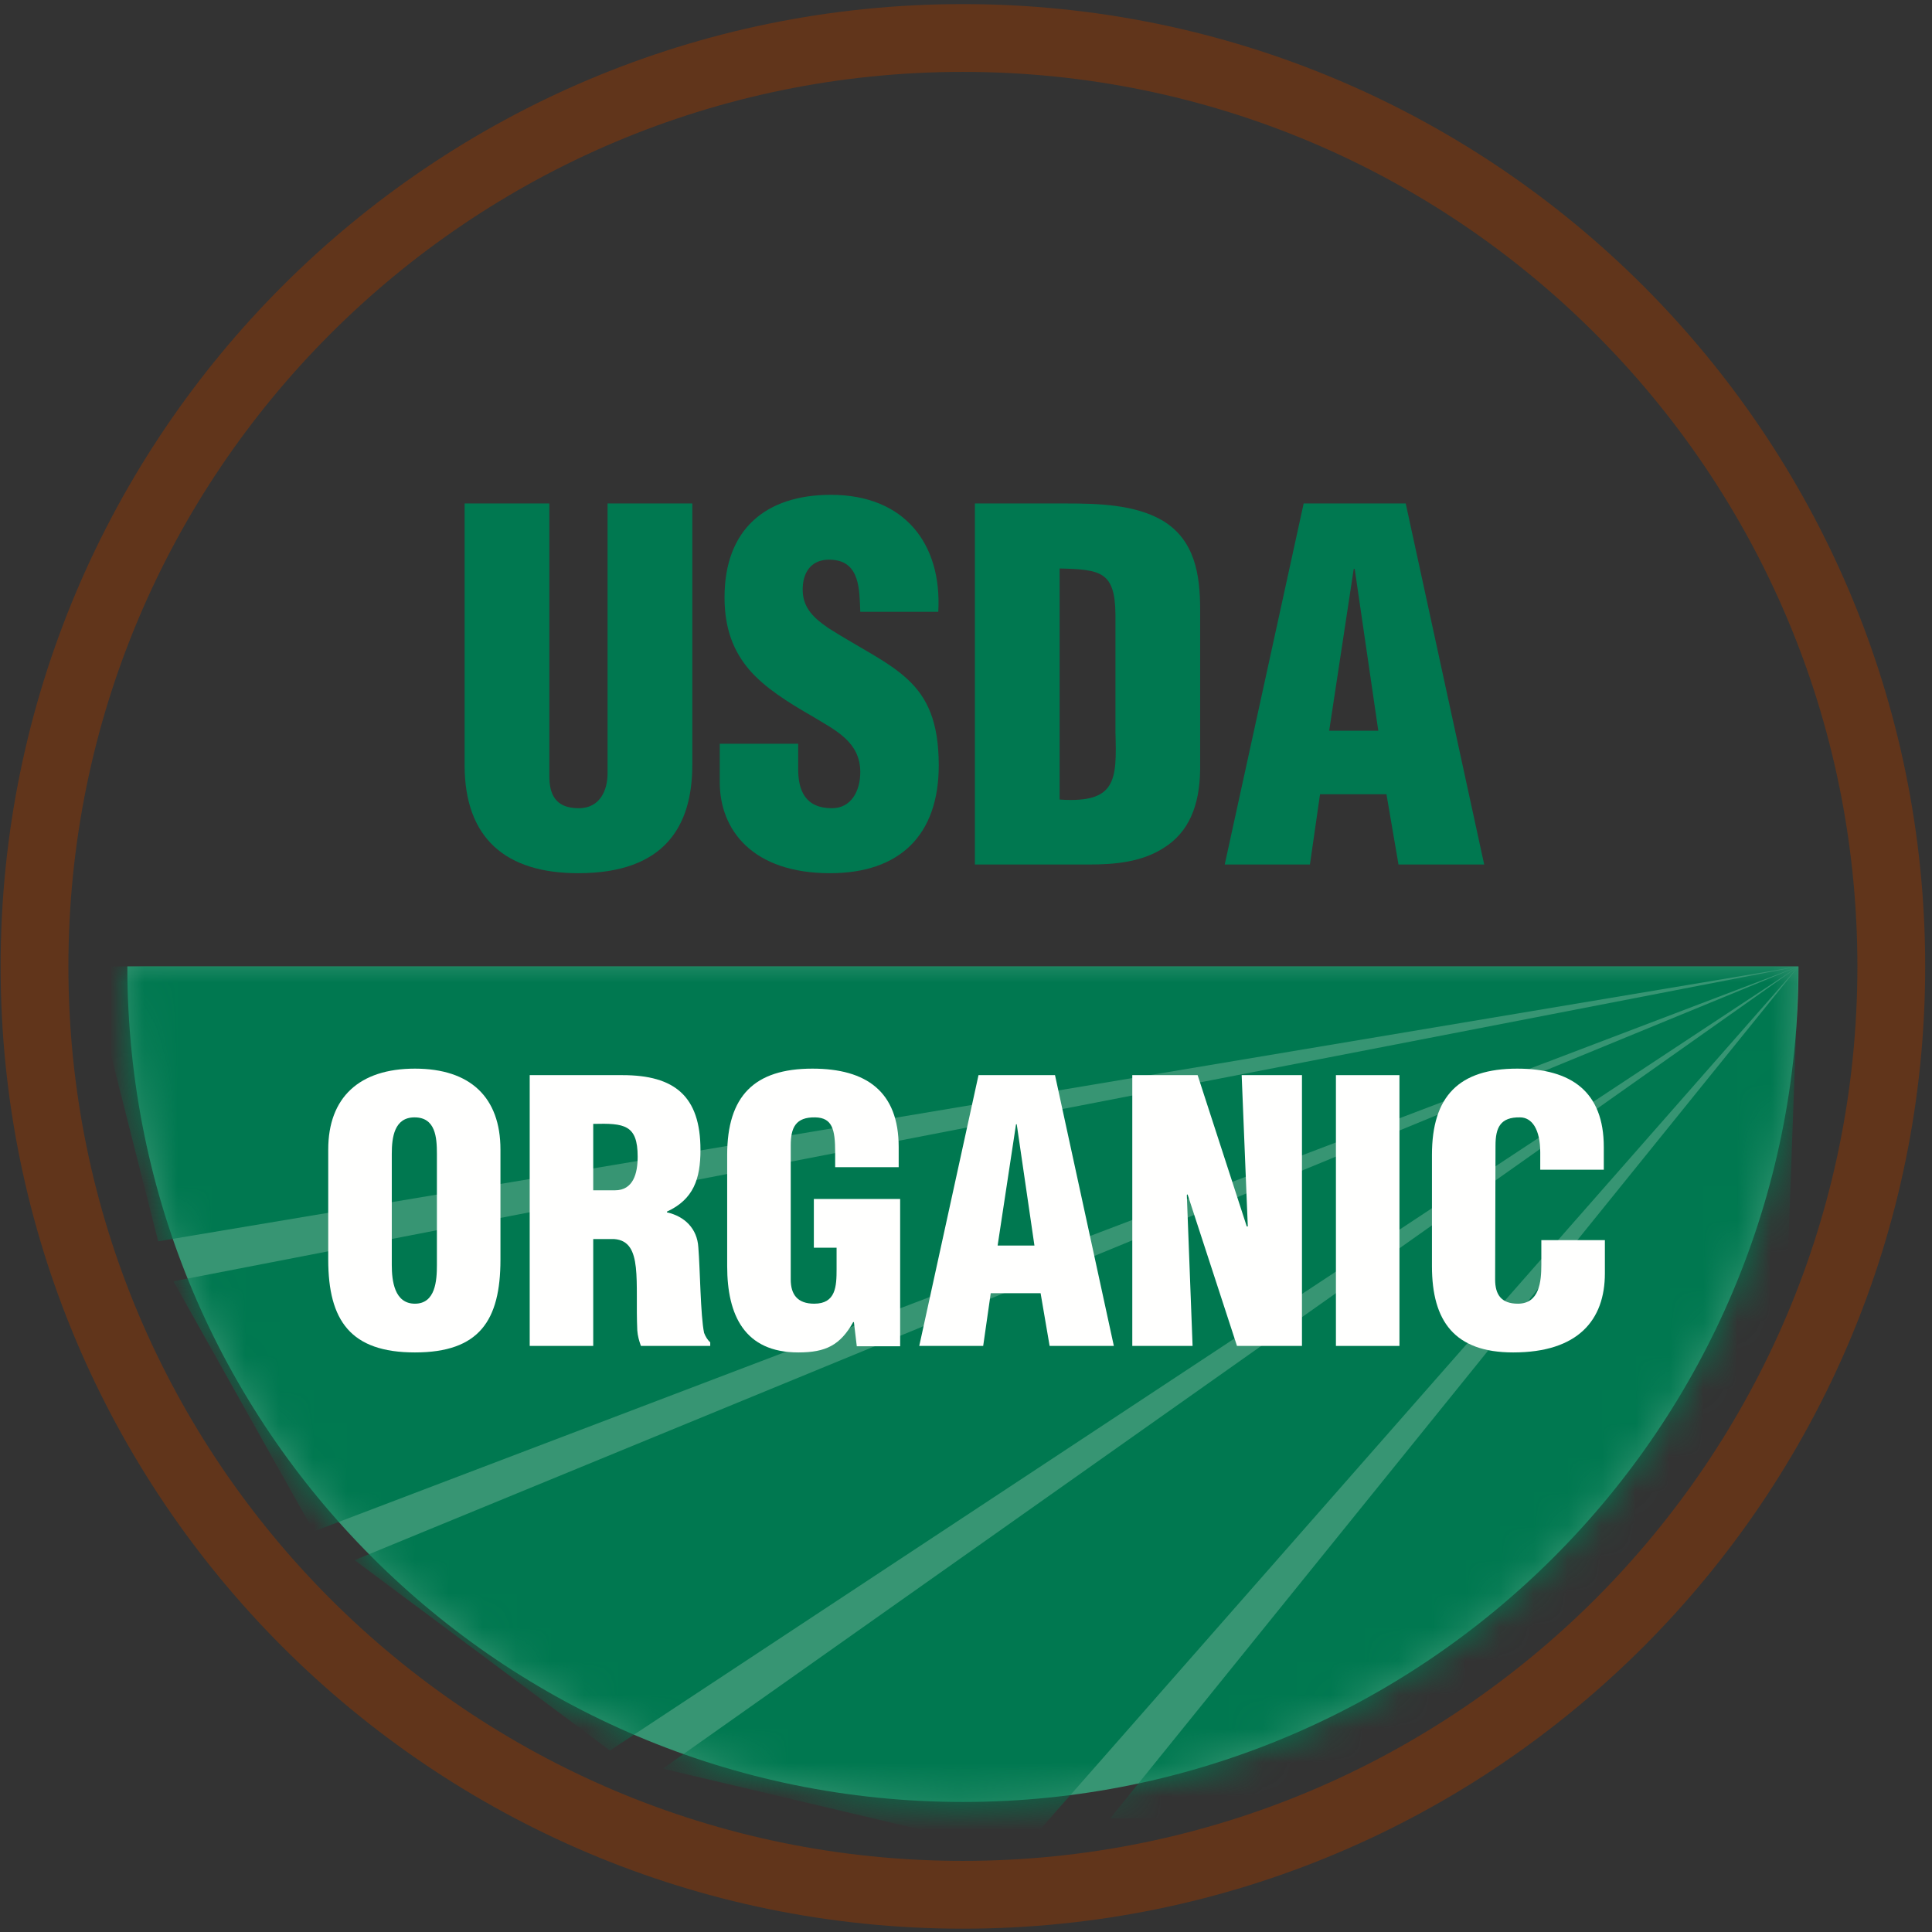 <?xml version="1.0" encoding="UTF-8"?>
<svg width="57px" height="57px" viewBox="0 0 57 57" version="1.1" xmlns="http://www.w3.org/2000/svg" xmlns:xlink="http://www.w3.org/1999/xlink">
    <rect x="0" y="0" width="57" height="57" fill="#333333" stroke="none"/>
    <title>Four Color Organic Seal- EPS (Encapsulated PostScript)</title>
    <defs>
        <path d="M49.311,0.012 C49.311,13.627 38.274,24.663 24.658,24.663 C11.044,24.663 0.007,13.627 0.007,0.012 L49.311,0.012" id="path-1"></path>
    </defs>
    <g id="Page-1" stroke="none" stroke-width="1" fill="none" fill-rule="evenodd">
        <g id="Guru-Landing---1440px" transform="translate(-541, -688)">
            <g id="Group-9" transform="translate(389, 689)">
                <g id="Four-Color-Organic-Seal--EPS-(Encapsulated-PostScript)" transform="translate(153, 0)">
                    <path d="M52.061,27.512 C52.061,41.127 41.024,52.163 27.408,52.163 C13.794,52.163 2.757,41.127 2.757,27.512 L52.061,27.512" id="Fill-1" fill="#379573"></path>
                    <g id="Group-8" transform="translate(2.75, 27.5)">
                        <mask id="mask-2" fill="white">
                            <use xlink:href="#path-1"></use>
                        </mask>
                        <g id="Clip-3"></g>
                        <polyline id="Fill-2" fill="#007850" mask="url(#mask-2)" points="49.311 0.012 -1.139 0.012 0.916 8.122 49.311 0.012"></polyline>
                        <polyline id="Fill-4" fill="#007850" mask="url(#mask-2)" points="49.311 0.012 1.367 9.302 5.507 16.682 49.311 0.012"></polyline>
                        <polyline id="Fill-5" fill="#007850" mask="url(#mask-2)" points="49.311 0.012 6.711 17.529 14.245 23.146 49.311 0.012"></polyline>
                        <polyline id="Fill-6" fill="#007850" mask="url(#mask-2)" points="49.311 0.012 15.805 23.681 26.329 26.169 49.311 0.012"></polyline>
                        <polyline id="Fill-7" fill="#007850" mask="url(#mask-2)" points="49.311 0.012 29.002 25.152 48.401 25.012 49.311 0.012"></polyline>
                    </g>
                    <path d="M54.799,27.512 C54.799,42.639 42.537,54.902 27.408,54.902 C12.282,54.902 0.018,42.639 0.018,27.512 C0.018,12.385 12.282,0.121 27.408,0.121 C42.537,0.121 54.799,12.385 54.799,27.512 Z" id="Stroke-9" stroke="#61351B" stroke-width="2"></path>
                    <path d="M12.707,13.854 L15.207,13.854 L15.207,21.893 C15.207,22.404 15.363,22.845 16.073,22.845 C16.727,22.845 16.925,22.277 16.925,21.822 L16.925,13.854 L19.425,13.854 L19.425,21.567 C19.425,23.37 18.615,24.762 16.059,24.762 C13.943,24.762 12.707,23.754 12.707,21.567 L12.707,13.854" id="Fill-10" fill="#007850"></path>
                    <path d="M22.549,20.942 L22.549,21.695 C22.549,22.305 22.748,22.845 23.544,22.845 C24.126,22.845 24.381,22.319 24.381,21.78 C24.381,20.885 23.643,20.544 22.989,20.146 C22.223,19.706 21.569,19.294 21.101,18.755 C20.646,18.215 20.376,17.561 20.376,16.624 C20.376,14.622 21.584,13.599 23.515,13.599 C25.688,13.599 26.796,15.047 26.682,17.05 L24.381,17.05 C24.354,16.425 24.381,15.573 23.558,15.516 C23.046,15.474 22.748,15.758 22.691,16.227 C22.621,16.865 22.947,17.192 23.444,17.533 C24.381,18.129 25.191,18.499 25.774,19.039 C26.356,19.578 26.696,20.288 26.696,21.581 C26.696,23.626 25.56,24.762 23.487,24.762 C21.2,24.762 20.235,23.484 20.235,22.078 L20.235,20.942 L22.549,20.942" id="Fill-11" fill="#007850"></path>
                    <path d="M30.262,15.772 C31.483,15.8 31.895,15.871 31.909,17.121 L31.909,20.601 C31.952,22.021 31.937,22.703 30.262,22.589 L30.262,15.772 Z M31.128,24.506 C31.895,24.506 32.69,24.435 33.343,24.009 C34.068,23.555 34.394,22.774 34.408,21.709 L34.408,16.979 C34.408,15.956 34.252,14.92 33.286,14.351 C32.477,13.883 31.383,13.854 30.474,13.854 L27.762,13.854 L27.762,24.506 L31.128,24.506 L31.128,24.506 Z" id="Fill-12" fill="#007850"></path>
                    <path d="M39.664,20.558 L38.215,20.558 L38.939,15.786 L38.968,15.786 L39.664,20.558 Z M37.647,24.506 L37.945,22.433 L39.905,22.433 L40.26,24.506 L42.788,24.506 L40.473,13.854 L37.462,13.854 L35.133,24.506 L37.647,24.506 L37.647,24.506 Z" id="Fill-13" fill="#007850"></path>
                    <path d="M11.89,36.323 C11.89,36.781 11.848,37.463 11.241,37.463 C10.634,37.463 10.559,36.781 10.559,36.323 L10.559,33.042 C10.559,32.552 10.634,31.966 11.23,31.966 C11.848,31.966 11.89,32.552 11.89,33.042 L11.89,36.323 Z M13.765,32.914 C13.765,31.38 12.881,30.528 11.241,30.528 C9.6,30.528 8.684,31.38 8.684,32.914 L8.684,36.163 C8.684,37.963 9.345,38.901 11.241,38.901 C13.137,38.901 13.765,37.963 13.765,36.163 L13.765,32.914 L13.765,32.914 Z" id="Fill-14" fill="#FFFFFE"></path>
                    <path d="M16.502,32.158 C17.419,32.136 17.813,32.179 17.813,33.127 C17.813,33.617 17.685,34.118 17.142,34.118 L16.502,34.118 L16.502,32.158 Z M16.502,35.556 L17.12,35.556 C17.557,35.588 17.706,35.908 17.76,36.397 C17.813,36.887 17.77,37.548 17.802,38.251 C17.813,38.411 17.855,38.56 17.909,38.709 L19.954,38.709 L19.954,38.602 C19.869,38.528 19.816,38.432 19.773,38.325 C19.666,37.814 19.656,36.44 19.603,35.801 C19.571,35.247 19.198,34.884 18.676,34.768 L18.676,34.747 C19.464,34.384 19.666,33.777 19.666,32.925 C19.666,31.338 18.9,30.72 17.365,30.72 L14.628,30.72 L14.628,38.709 L16.502,38.709 L16.502,35.556 L16.502,35.556 Z" id="Fill-15" fill="#FFFFFE"></path>
                    <path d="M24.278,38.719 L24.193,38.006 L24.172,38.006 C23.789,38.688 23.362,38.901 22.553,38.901 C20.966,38.901 20.454,37.804 20.454,36.355 L20.454,33.074 C20.454,31.338 21.253,30.528 22.968,30.528 C24.566,30.528 25.514,31.21 25.514,32.84 L25.514,33.436 L23.64,33.436 L23.64,32.999 C23.64,32.318 23.554,31.977 23.053,31.966 C22.468,31.955 22.329,32.275 22.329,32.797 L22.329,36.749 C22.329,37.196 22.532,37.463 23.022,37.463 C23.661,37.463 23.682,36.951 23.682,36.44 L23.682,35.811 L23.011,35.811 L23.011,34.374 L25.557,34.374 L25.557,38.719 L24.278,38.719" id="Fill-16" fill="#FFFFFE"></path>
                    <path d="M29.519,35.747 L28.433,35.747 L28.976,32.169 L28.997,32.169 L29.519,35.747 Z M28.007,38.709 L28.23,37.154 L29.701,37.154 L29.967,38.709 L31.862,38.709 L30.126,30.72 L27.869,30.72 L26.121,38.709 L28.007,38.709 L28.007,38.709 Z" id="Fill-17" fill="#FFFFFE"></path>
                    <polyline id="Fill-18" fill="#FFFFFE" points="34.036 34.235 34.015 34.256 34.185 38.709 32.406 38.709 32.406 30.72 34.334 30.72 35.783 35.183 35.814 35.183 35.633 30.72 37.412 30.72 37.412 38.709 35.495 38.709 34.036 34.235"></polyline>
                    <polygon id="Fill-19" fill="#FFFFFE" points="38.414 38.709 40.288 38.709 40.288 30.72 38.414 30.72"></polygon>
                    <path d="M44.442,33.51 L44.442,32.999 C44.442,32.318 44.197,31.966 43.846,31.966 C43.26,31.955 43.122,32.275 43.122,32.797 L43.111,36.749 C43.111,37.196 43.292,37.463 43.782,37.463 C44.421,37.463 44.474,36.802 44.474,36.312 L44.474,35.588 L46.349,35.588 L46.349,36.568 C46.349,37.942 45.561,38.901 43.644,38.901 C41.918,38.901 41.247,37.985 41.247,36.355 L41.247,33.074 C41.247,31.338 42.046,30.528 43.761,30.528 C45.359,30.528 46.317,31.21 46.317,32.84 L46.317,33.51 L44.442,33.51" id="Fill-20" fill="#FFFFFE"></path>
                </g>
            </g>
        </g>
    </g>
</svg>